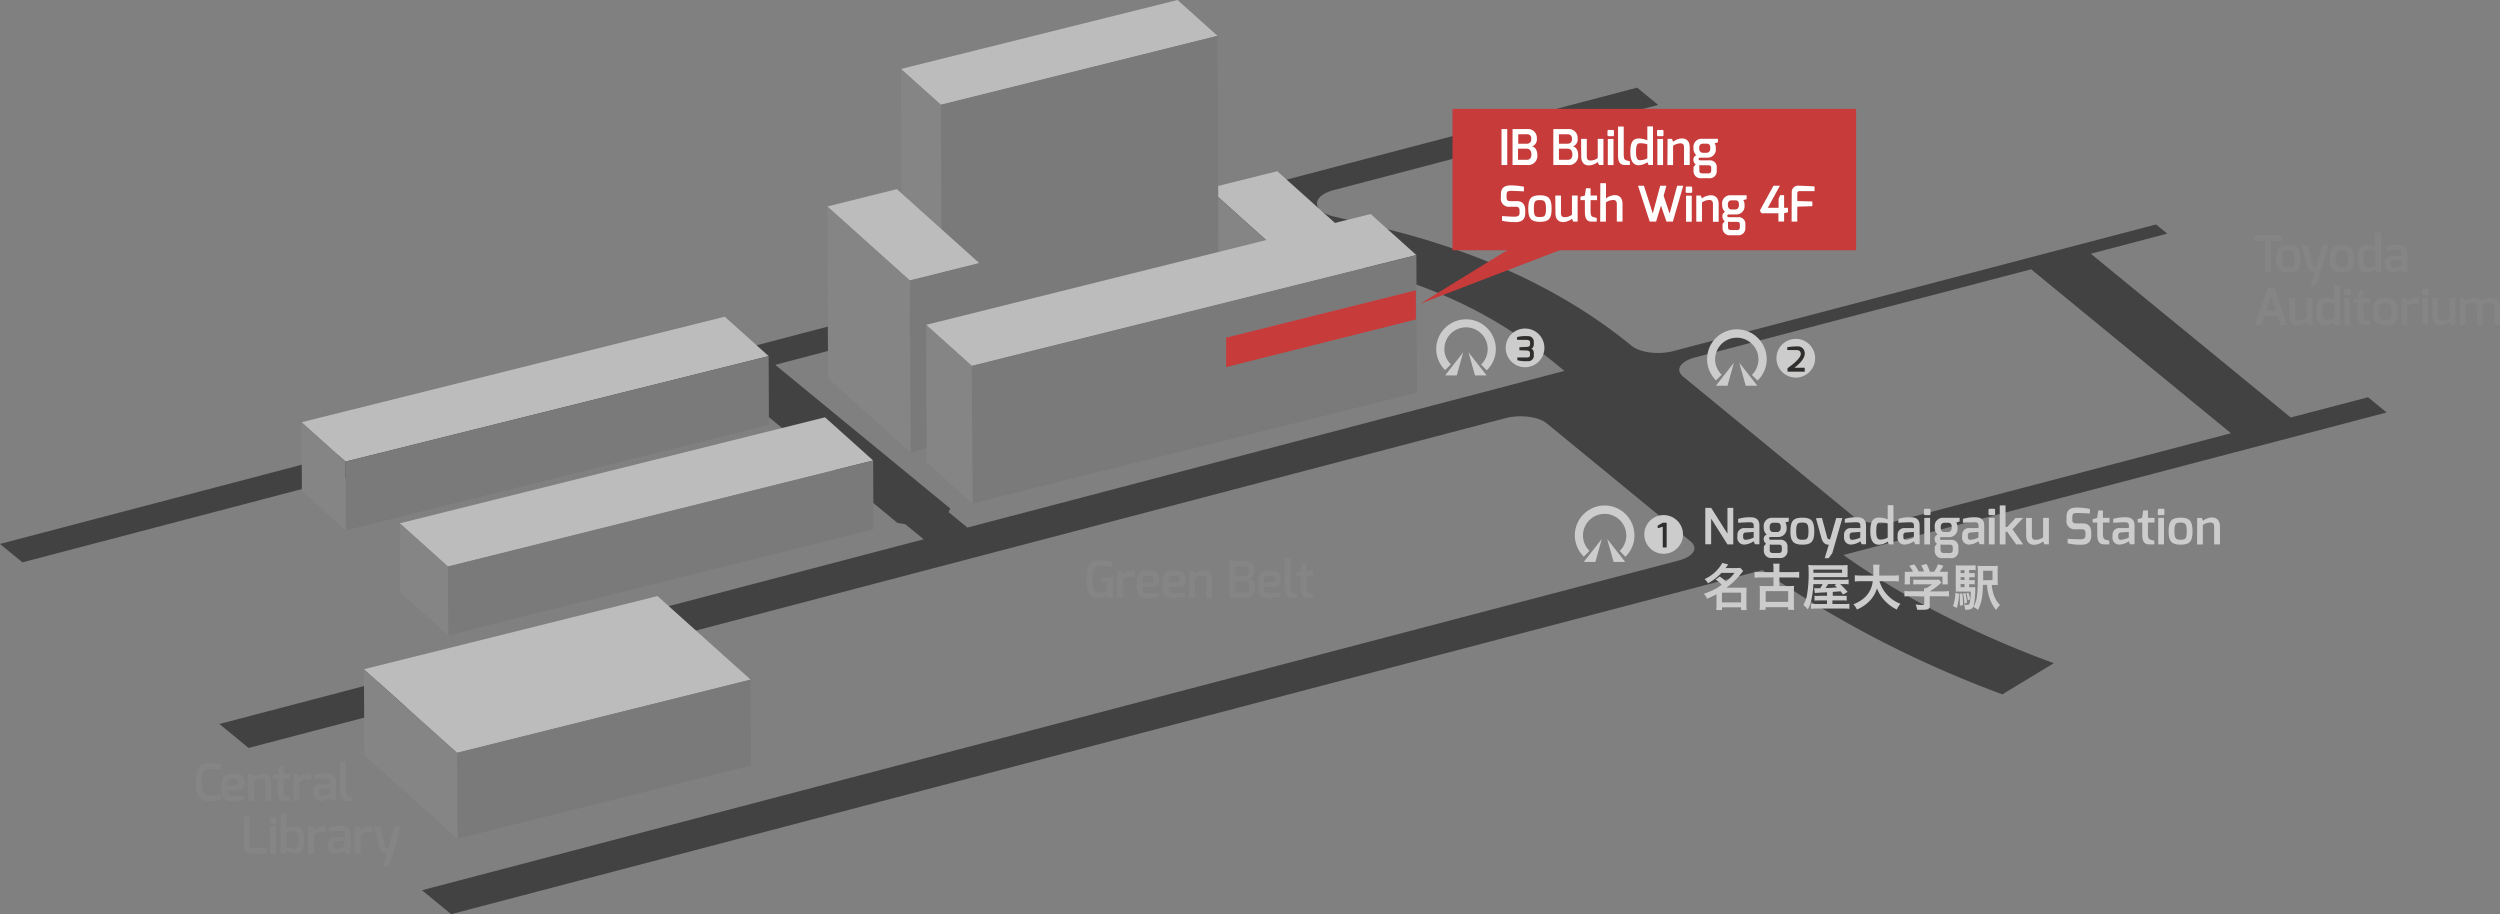 <svg xmlns="http://www.w3.org/2000/svg" xmlns:xlink="http://www.w3.org/1999/xlink" width="641.75" height="234.68" viewBox="0 0 641.75 234.68"><rect x="0" y="0" width="641.75" height="234.68" fill="#808080" stroke="none"/><defs><style>.a{fill:none;}.b{isolation:isolate;}.c{clip-path:url(#a);}.d{fill:#424242;}.e{fill:#bcbcbc;}.f{fill:#7a7a7a;}.g{fill:#858585;}.h{fill:#ccc;}.i{fill:#302e2d;}.j{fill:#c73b3b;}.k{fill:#fff;}</style><clipPath id="a" transform="translate(-12.82 -0.87)"><polygon class="a" points="173 271.95 0 129.98 495.38 0 668.38 141.97 173 271.95"/></clipPath></defs><title>Asset 1</title><g class="b"><g class="c"><path class="d" d="M499.19,134.73c-3.77,1-8.52.39-10.61-1.32l-43.7-35.87c-2.1-1.72-.74-3.91,3-4.9L534.22,70l51.29,42.08-86.32,22.65m-238,1.6-4.86-4,.42-.92L211.82,94.52l121.23-31.8,17.85,4c27.16,6.15,44.4,13.28,63.5,29.36l-153.19,40.2m53.18-88.84-10.32,8.95,3.4.7c5.36,1.11,5.62,4.58.44,5.94L12.82,140.5l5.76,4.73L198.21,98.1l45,37,2,.34,4.72,3.87L69.14,186.72l7.49,6.15,322.62-84.65c3.76-1,8.52-.4,10.61,1.32l36.94,30.31c2.08,1.71.72,3.91-3,4.89L121.14,229.39l7.49,6.15L465.2,147.23a279.87,279.87,0,0,0,61.62,31.88l13.21-8q-30.78-11.28-54-27.77l139.48-36.6-4.77-3.91-19.89,5.21L549.53,66l19.63-5.15-2.88-2.36L442.32,91c-3.79,1-8.53.38-10.64-1.34-17.45-14.35-39.78-24.53-64.61-30.4l-11.66-2.76c-6-1.4-6-5.31-.15-6.85L438.47,27.8l-5.4-4.43L329.4,50.57c-4.79-1-9.75-2-15-3.08" transform="translate(-12.82 -0.87)"/></g></g><g class="b"><polygon class="e" points="327.87 43.95 347.76 61.79 330.1 66.19 310.22 48.35 327.87 43.95"/><polygon class="f" points="347.76 61.79 347.86 83.85 330.2 88.25 330.1 66.19 347.76 61.79"/><polygon class="g" points="330.1 66.19 330.2 88.25 310.32 70.41 310.22 48.35 330.1 66.19"/></g><g class="b"><polygon class="e" points="302.28 0 312.53 9.2 241.51 26.9 231.26 17.71 302.28 0"/><polygon class="f" points="312.53 9.2 312.81 70.96 241.8 88.67 241.51 26.9 312.53 9.2"/><polygon class="g" points="241.51 26.9 241.8 88.67 231.55 79.47 231.26 17.71 241.51 26.9"/></g><g class="b"><polygon class="e" points="321.45 62.87 330.78 71.24 253.15 90.59 243.82 82.23 321.45 62.87"/><polygon class="f" points="330.78 71.24 330.86 88.89 253.23 108.24 253.15 90.59 330.78 71.24"/><polygon class="g" points="253.15 90.59 253.23 108.24 243.91 99.87 243.82 82.23 253.15 90.59"/></g><g class="b"><polygon class="e" points="186.04 81.3 197.31 91.41 88.68 118.49 77.41 108.39 186.04 81.3"/><polygon class="f" points="197.31 91.41 197.39 109.06 88.76 136.14 88.68 118.49 197.31 91.41"/><polygon class="g" points="88.68 118.49 88.76 136.14 77.49 126.03 77.41 108.39 88.68 118.49"/></g><g class="b"><polygon class="e" points="211.78 107.12 224.14 118.21 114.98 145.43 102.62 134.33 211.78 107.12"/><polygon class="f" points="224.14 118.21 224.22 135.86 115.06 163.07 114.98 145.43 224.14 118.21"/><polygon class="g" points="114.98 145.43 115.06 163.07 102.7 151.98 102.62 134.33 114.98 145.43"/></g><g class="b"><polygon class="e" points="230.22 48.55 251.39 67.55 233.53 72 212.36 53 230.22 48.55"/><polygon class="f" points="251.39 67.55 251.59 111.67 233.74 116.12 233.53 72 251.39 67.55"/><polygon class="g" points="233.53 72 233.74 116.12 212.57 97.12 212.36 53 233.53 72"/></g><g class="b"><polygon class="e" points="168.78 153.01 192.68 174.46 117.32 193.24 93.42 171.79 168.78 153.01"/><polygon class="f" points="192.68 174.46 192.78 196.51 117.43 215.3 117.32 193.24 192.68 174.46"/><polygon class="g" points="117.32 193.24 117.43 215.3 93.53 193.85 93.42 171.79 117.32 193.24"/></g><g class="b"><polygon class="e" points="351.84 54.94 363.58 65.48 249.46 93.93 237.72 83.39 351.84 54.94"/><polygon class="f" points="363.58 65.48 363.75 100.78 249.63 129.23 249.46 93.93 363.58 65.48"/><polygon class="g" points="249.46 93.93 249.63 129.23 237.88 118.69 237.72 83.39 249.46 93.93"/></g><path class="h" d="M383.8,95.87l1.46-1.48a5.48,5.48,0,0,1-1.67-3.94,5.56,5.56,0,1,1,9.43,4l1.45,1.48a7.53,7.53,0,0,0,2.33-5.44,7.65,7.65,0,0,0-15.3,0A7.54,7.54,0,0,0,383.8,95.87Z" transform="translate(-12.82 -0.87)"/><polygon class="h" points="375.6 90.45 370.97 96.36 373.95 96.36 375.6 90.45"/><polygon class="h" points="376.97 90.45 381.61 96.36 378.63 96.36 376.97 90.45"/><circle class="h" cx="391.48" cy="89.3" r="4.97"/><path class="i" d="M402.23,87.4a8.42,8.42,0,0,1,2.79-.24,1.42,1.42,0,0,1,1.53,1.49v.5c0,.64-.21,1.06-.62,1.21a1.28,1.28,0,0,1,.62,1.29v.41A1.39,1.39,0,0,1,405,93.58a8.37,8.37,0,0,1-2.68-.24v-.71h2.34c.54,0,.91-.06.91-.67V91.6c0-.59-.36-.73-.86-.75l-1.86-.07V90l1.86-.08c.6,0,.88-.23.88-.71v-.42c0-.52-.43-.67-.88-.67h-2.45Z" transform="translate(-12.82 -0.87)"/><path class="h" d="M419.38,143.75l1.47-1.48a5.47,5.47,0,0,1-1.68-3.93,5.56,5.56,0,0,1,11.12,0,5.47,5.47,0,0,1-1.69,3.95l1.45,1.49a7.51,7.51,0,0,0,2.33-5.44,7.65,7.65,0,1,0-13,5.41Z" transform="translate(-12.82 -0.87)"/><polygon class="h" points="411.18 138.34 406.56 144.25 409.54 144.25 411.18 138.34"/><polygon class="h" points="412.56 138.34 417.19 144.25 414.21 144.25 412.56 138.34"/><circle class="h" cx="427.06" cy="137.19" r="4.97"/><path class="i" d="M438.34,135.79l1.31-.73h1v6.34h-1v-5.31l-1.3.37Z" transform="translate(-12.82 -0.87)"/><path class="h" d="M453.3,98.53l1.47-1.48a5.45,5.45,0,0,1-1.68-3.94,5.56,5.56,0,1,1,9.43,4L464,98.55a7.5,7.5,0,0,0,2.33-5.44,7.65,7.65,0,1,0-13,5.42Z" transform="translate(-12.82 -0.87)"/><polygon class="h" points="445.1 93.11 440.47 99.02 443.45 99.02 445.1 93.11"/><polygon class="h" points="446.47 93.11 451.11 99.02 448.13 99.02 446.47 93.11"/><circle class="h" cx="460.98" cy="91.96" r="4.97"/><path class="i" d="M471.62,90a15.69,15.69,0,0,1,2.64-.21,1.74,1.74,0,0,1,1.83,1.9c0,1.53-2.06,3.14-2.65,3.58h2.65v1h-4.41v-.89c.86-.58,3.4-2.47,3.4-3.64,0-.59-.31-1-1.07-1h-2.39Z" transform="translate(-12.82 -0.87)"/><path class="g" d="M294.82,144.73a15.89,15.89,0,0,1,3.52.39v1.18c-.07,0-1.83-.19-3.25-.19s-1.84,1-1.84,3.45c0,2.63.36,3.41,1.81,3.42a4.41,4.41,0,0,0,1.95-.59v-2h-1.64v-1a6.87,6.87,0,0,1,2.26-.31c.27,0,.57,0,.88,0v5.25h-1.09l-.39-.64a3.41,3.41,0,0,1-2.2.7c-2.69.08-3.09-2.14-3.09-4.87S292.23,144.73,294.82,144.73Z" transform="translate(-12.82 -0.87)"/><path class="g" d="M299.64,147.44h1.23l.28.88a3.51,3.51,0,0,1,2.2-.95,2.68,2.68,0,0,1,.83.09v1.47a7.28,7.28,0,0,0-1-.06,2.73,2.73,0,0,0-2.06.77v4.71h-1.51Z" transform="translate(-12.82 -0.87)"/><path class="g" d="M307.61,147.39c1.88,0,2.82.2,2.82,2.49,0,1.15-.62,1.69-1.87,1.69h-2.45c0,1.37.41,1.57,1.4,1.57a16.65,16.65,0,0,0,2.79-.14v1.05a11.51,11.51,0,0,1-3.43.36c-1.75,0-2.27-.95-2.27-3.55C304.6,147.86,305.46,147.39,307.61,147.39Zm.65,3c.46,0,.67-.19.67-.56,0-1-.17-1.19-1.24-1.19s-1.58,0-1.58,1.75Z" transform="translate(-12.82 -0.87)"/><path class="g" d="M314.31,147.39c1.87,0,2.82.2,2.82,2.49,0,1.15-.62,1.69-1.87,1.69H312.8c0,1.37.42,1.57,1.4,1.57A16.77,16.77,0,0,0,317,153v1.05a11.51,11.51,0,0,1-3.43.36c-1.76,0-2.28-.95-2.28-3.55C311.29,147.86,312.15,147.39,314.31,147.39Zm.65,3c.45,0,.66-.19.66-.56,0-1-.17-1.19-1.23-1.19s-1.59,0-1.59,1.75Z" transform="translate(-12.82 -0.87)"/><path class="g" d="M318.1,147.44h1.17l.34.77a3.82,3.82,0,0,1,2.32-.88c1.53,0,2.09,1.09,2.09,2.34v4.68h-1.51v-4.7c0-.74-.38-1.05-.91-1.05a3.32,3.32,0,0,0-2,.65v5.1H318.1Z" transform="translate(-12.82 -0.87)"/><path class="g" d="M328.43,144.83h3.82a2.35,2.35,0,0,1,2.61,2.52,1.91,1.91,0,0,1-1.26,2.06A2,2,0,0,1,335,151.6c0,1.62-.7,2.75-2.71,2.75h-3.84Zm3.75,3.88a1.11,1.11,0,0,0,1.19-1.27,1.08,1.08,0,0,0-1.19-1.23h-2.25v2.5Zm.06,4.26c.57,0,1.23-.22,1.23-1.43,0-.79-.35-1.51-1.23-1.51h-2.31V153Z" transform="translate(-12.82 -0.87)"/><path class="g" d="M338.79,147.39c1.87,0,2.82.2,2.82,2.49,0,1.15-.63,1.69-1.87,1.69h-2.46c0,1.37.42,1.57,1.4,1.57a16.77,16.77,0,0,0,2.8-.14v1.05a11.54,11.54,0,0,1-3.43.36c-1.76,0-2.28-.95-2.28-3.55C335.77,147.86,336.63,147.39,338.79,147.39Zm.65,3c.45,0,.66-.19.66-.56,0-1-.17-1.19-1.23-1.19s-1.59,0-1.59,1.75Z" transform="translate(-12.82 -0.87)"/><path class="g" d="M342.58,144.17h1.51v7.54c0,1,.26,1.29.65,1.4,0,0,.89.28,1,.28v1h-1.38c-1.08,0-1.76-.63-1.76-2.46Z" transform="translate(-12.82 -0.87)"/><path class="g" d="M345.5,147.76l1.17-.33.28-1.92h1.22v1.92h1.72v1.24h-1.72v3c0,1.05.26,1.28.65,1.41,0,0,.89.28,1,.28v1h-1.43c-1,0-1.7-.64-1.7-2.47v-3.21H345.5Z" transform="translate(-12.82 -0.87)"/><path class="h" d="M450.57,131.24h1.51l4.18,6.63v-6.63h1.49v9.38h-1.49L452.07,134v6.58h-1.5Z" transform="translate(-12.82 -0.87)"/><path class="h" d="M458.82,138.24a1.7,1.7,0,0,1,1.89-1.81H463s0-.57,0-.59c0-.74-.36-.91-1-.91s-2.2.09-3,.14v-1a10.21,10.21,0,0,1,3.18-.42c1.32,0,2.28.53,2.28,2.11v4.82h-1.15l-.33-.77a4.45,4.45,0,0,1-2.35.85,1.74,1.74,0,0,1-1.85-1.77Zm2.17,1.2a6,6,0,0,0,2-.57v-1.46l-2.08.15a.66.66,0,0,0-.63.74v.45C460.31,139.33,460.62,139.44,461,139.44Z" transform="translate(-12.82 -0.87)"/><path class="h" d="M466.34,138.1a2.25,2.25,0,0,1-.76-1.89,2.11,2.11,0,0,1,2.31-2.42H472v.94l-.86.23a2.59,2.59,0,0,1,.3,1.38,2.13,2.13,0,0,1-2.24,2.37h-1.73c-.2,0-.52,0-.52.34s.24.37.52.37h2.32a1.73,1.73,0,0,1,1.88,1.92v.77a1.81,1.81,0,0,1-2.06,2h-1.92a1.86,1.86,0,0,1-2.09-2v-1l.56-.69a1.41,1.41,0,0,1-.59-1.22A1.1,1.1,0,0,1,466.34,138.1Zm1.69-.66h.91c.81,0,1-.61,1-1.23,0-.78-.25-1.15-1-1.15h-.85c-.85,0-1,.58-1,1.15S467.26,137.44,468,137.44Zm0,5.39h1.37c.68,0,.81-.36.81-.84v-.58c0-.47-.14-.72-.75-.72h-1.8a2.28,2.28,0,0,1-.55-.07V142C467.07,142.74,467.53,142.83,468,142.83Z" transform="translate(-12.82 -0.87)"/><path class="h" d="M475.49,133.75c2.32,0,3.06.86,3.06,3.57,0,2.52-.72,3.37-3.06,3.37s-3.08-.94-3.08-3.37C472.41,134.54,473.21,133.75,475.49,133.75Zm0,5.67c1.14,0,1.57-.14,1.57-2.1s-.35-2.31-1.57-2.31-1.59.2-1.59,2.31C473.9,139.27,474.4,139.42,475.49,139.42Z" transform="translate(-12.82 -0.87)"/><path class="h" d="M480.51,133.82l1.35,5a.63.63,0,0,0,.74.5l1.58-5.46h1.57l-2.58,9-.95,1.3h-1l1.05-3.46c-.7,0-1.48-.3-1.86-1.61l-1.44-5.19Z" transform="translate(-12.82 -0.87)"/><path class="h" d="M486.18,138.24a1.69,1.69,0,0,1,1.88-1.81h2.31s0-.57,0-.59c0-.74-.36-.91-1-.91s-2.21.09-3,.14v-1a10.15,10.15,0,0,1,3.17-.42c1.32,0,2.29.53,2.29,2.11v4.82H490.7l-.33-.77a4.41,4.41,0,0,1-2.35.85,1.74,1.74,0,0,1-1.84-1.77Zm2.16,1.2a6,6,0,0,0,2-.57v-1.46l-2.08.15a.66.66,0,0,0-.63.74v.45C487.66,139.33,488,139.44,488.34,139.44Z" transform="translate(-12.82 -0.87)"/><path class="h" d="M495.16,133.72a6.2,6.2,0,0,1,2.23.47v-3.63h1.48v10.06h-1.18l-.3-.71a4.35,4.35,0,0,1-2.23.79c-1.74,0-2.23-1.52-2.23-3.45S493.27,133.72,495.16,133.72Zm.3,5.66a3.94,3.94,0,0,0,1.93-.49v-3.65a5.93,5.93,0,0,0-1.93-.28c-.66,0-1,.38-1,2.25C494.42,138.78,494.79,139.38,495.46,139.38Z" transform="translate(-12.82 -0.87)"/><path class="h" d="M499.94,138.24a1.7,1.7,0,0,1,1.89-1.81h2.3a5.8,5.8,0,0,0,0-.59c0-.74-.35-.91-1-.91s-2.2.09-3,.14v-1a10.21,10.21,0,0,1,3.18-.42c1.32,0,2.28.53,2.28,2.11v4.82h-1.15l-.34-.77a4.37,4.37,0,0,1-2.34.85,1.74,1.74,0,0,1-1.85-1.77Zm2.17,1.2a5.87,5.87,0,0,0,2-.57v-1.46l-2.07.15a.66.66,0,0,0-.63.74v.45C501.43,139.33,501.74,139.44,502.11,139.44Z" transform="translate(-12.82 -0.87)"/><path class="h" d="M506.7,131.81c0-.21.1-.34.31-.34h1.09a.3.3,0,0,1,.29.34v1a.27.27,0,0,1-.29.29H507a.28.28,0,0,1-.31-.29Zm.09,2h1.48v6.8h-1.48Z" transform="translate(-12.82 -0.87)"/><path class="h" d="M510.22,138.1a2.28,2.28,0,0,1-.75-1.89,2.11,2.11,0,0,1,2.3-2.42h4.09v.94L515,135a2.47,2.47,0,0,1,.31,1.38,2.13,2.13,0,0,1-2.24,2.37h-1.73c-.21,0-.53,0-.53.34s.25.37.53.37h2.32a1.73,1.73,0,0,1,1.88,1.92v.77a1.81,1.81,0,0,1-2.06,2h-1.92a1.86,1.86,0,0,1-2.09-2v-1l.56-.69a1.41,1.41,0,0,1-.59-1.22A1.1,1.1,0,0,1,510.22,138.1Zm1.7-.66h.91c.8,0,1-.61,1-1.23,0-.78-.24-1.15-1-1.15H512c-.84,0-1,.58-1,1.15S511.15,137.44,511.92,137.44Zm0,5.39h1.37c.68,0,.81-.36.81-.84v-.58c0-.47-.15-.72-.75-.72H511.5a2.38,2.38,0,0,1-.55-.07V142C511,142.74,511.42,142.83,511.88,142.83Z" transform="translate(-12.82 -0.87)"/><path class="h" d="M516.52,138.24a1.69,1.69,0,0,1,1.88-1.81h2.31s0-.57,0-.59c0-.74-.36-.91-1-.91s-2.21.09-3,.14v-1a10.21,10.21,0,0,1,3.18-.42c1.32,0,2.28.53,2.28,2.11v4.82H521l-.33-.77a4.41,4.41,0,0,1-2.35.85,1.74,1.74,0,0,1-1.84-1.77Zm2.16,1.2a6,6,0,0,0,2-.57v-1.46l-2.08.15a.66.66,0,0,0-.63.74v.45C518,139.33,518.31,139.44,518.68,139.44Z" transform="translate(-12.82 -0.87)"/><path class="h" d="M523.27,131.81c0-.21.1-.34.31-.34h1.09a.3.3,0,0,1,.29.34v1a.26.26,0,0,1-.29.29h-1.09a.28.28,0,0,1-.31-.29Zm.09,2h1.49v6.8h-1.49Z" transform="translate(-12.82 -0.87)"/><path class="h" d="M526.16,130.6h1.48v5.55h.42l2.18-2.33h1.93l-2.73,2.93,2.73,3.87h-1.79l-2.32-3.25h-.42v3.25h-1.48Z" transform="translate(-12.82 -0.87)"/><path class="h" d="M532.91,133.82h1.49v4.62c0,.75.38,1,.89,1a3.18,3.18,0,0,0,2-.64v-5h1.48v6.8h-1.15l-.33-.74a4.07,4.07,0,0,1-2.29.86c-1.5,0-2.06-1.08-2.06-2.32Z" transform="translate(-12.82 -0.87)"/><path class="h" d="M543.29,133.54c0-1.86,1.1-2.36,2.54-2.38a17.88,17.88,0,0,1,3.47.35v1.18c-.82-.06-2.85-.13-3.15-.13-.83,0-1.37,0-1.37,1.07v.6c0,.89.38,1,1.11,1h1.62c1.78,0,2.14,1.35,2.14,2.39v.71c0,2-1.33,2.38-2.6,2.38a15.25,15.25,0,0,1-3.46-.36v-1.18c.51.05,2,.14,3.24.14.53,0,1.33-.06,1.33-.94v-.64c0-.6-.19-1-.92-1h-1.58a2.09,2.09,0,0,1-2.37-2.38Z" transform="translate(-12.82 -0.87)"/><path class="h" d="M550,134.13l1.16-.32.28-1.9h1.2v1.9h1.69V135h-1.69v3c0,1,.26,1.27.64,1.4,0,0,.88.27,1,.27v.94h-1.42c-1,0-1.67-.62-1.67-2.43V135H550Z" transform="translate(-12.82 -0.87)"/><path class="h" d="M555.11,138.24a1.69,1.69,0,0,1,1.88-1.81h2.31s0-.57,0-.59c0-.74-.36-.91-1-.91s-2.2.09-3,.14v-1a10.21,10.21,0,0,1,3.18-.42c1.32,0,2.28.53,2.28,2.11v4.82h-1.16l-.33-.77a4.41,4.41,0,0,1-2.34.85,1.74,1.74,0,0,1-1.85-1.77Zm2.17,1.2a6,6,0,0,0,2-.57v-1.46l-2.07.15a.65.65,0,0,0-.63.74v.45C556.6,139.33,556.9,139.44,557.28,139.44Z" transform="translate(-12.82 -0.87)"/><path class="h" d="M561.54,134.13l1.16-.32.28-1.9h1.21v1.9h1.69V135h-1.69v3c0,1,.25,1.27.64,1.4,0,0,.87.27,1,.27v.94h-1.41c-1,0-1.68-.62-1.68-2.43V135h-1.16Z" transform="translate(-12.82 -0.87)"/><path class="h" d="M566.74,131.81c0-.21.1-.34.3-.34h1.09a.31.31,0,0,1,.3.34v1a.27.27,0,0,1-.3.29H567a.28.28,0,0,1-.3-.29Zm.09,2h1.48v6.8h-1.48Z" transform="translate(-12.82 -0.87)"/><path class="h" d="M572.58,133.75c2.32,0,3.06.86,3.06,3.57,0,2.52-.71,3.37-3.06,3.37s-3.08-.94-3.08-3.37C569.5,134.54,570.3,133.75,572.58,133.75Zm0,5.67c1.14,0,1.58-.14,1.58-2.1s-.36-2.31-1.58-2.31-1.59.2-1.59,2.31C571,139.27,571.49,139.42,572.58,139.42Z" transform="translate(-12.82 -0.87)"/><path class="h" d="M576.84,133.82H578l.33.75a3.81,3.81,0,0,1,2.28-.87c1.52,0,2.07,1.08,2.07,2.31v4.61h-1.49V136c0-.73-.37-1-.9-1a3.31,3.31,0,0,0-2,.64v5h-1.48Z" transform="translate(-12.82 -0.87)"/><path class="h" d="M454.29,148.87a11.09,11.09,0,0,1,1.6,1.28,12.82,12.82,0,0,0,2.19-2.22h-3.37a13.18,13.18,0,0,1-3.46,2.67,3.32,3.32,0,0,0-.87-1.08,9.78,9.78,0,0,0,4.55-4.14l1.51.37c-.33.49-.45.65-.67.94h2.63a7.24,7.24,0,0,0,1.13-.06l.76.8-.47.59a17.17,17.17,0,0,1-3.85,3.71h4.15a7.78,7.78,0,0,0,1.08,0,6.66,6.66,0,0,0-.07,1.18v3.29a8.73,8.73,0,0,0,.08,1.27h-1.46v-.69h-4.9v.69h-1.49a8.4,8.4,0,0,0,.08-1.27v-2.78a22.94,22.94,0,0,1-2.43,1.15,3.59,3.59,0,0,0-.82-1.28,18.65,18.65,0,0,0,3.07-1.31c.41-.23.83-.5,1.53-1a9.32,9.32,0,0,0-1.57-1.34Zm.55,6.64h4.92V153h-4.92Z" transform="translate(-12.82 -0.87)"/><path class="h" d="M468.07,146.73a6.09,6.09,0,0,0-.08-1.17h1.68a7.2,7.2,0,0,0-.08,1.17v1h3.55a13.36,13.36,0,0,0,1.53-.08v1.53a15,15,0,0,0-1.53-.08h-3.55v2.21h2.63a10.28,10.28,0,0,0,1.15-.05,8.08,8.08,0,0,0-.06,1.2v3.52a9,9,0,0,0,.08,1.43h-1.54v-.67h-5.8v.67h-1.56a11.31,11.31,0,0,0,.08-1.43v-3.52a8.15,8.15,0,0,0-.07-1.2,11.25,11.25,0,0,0,1.17.05h2.4v-2.21h-3.31a13.67,13.67,0,0,0-1.54.08v-1.53a13.41,13.41,0,0,0,1.54.08h3.31Zm-2,8.64h5.77v-2.76h-5.77Z" transform="translate(-12.82 -0.87)"/><path class="h" d="M481.83,152.91l-1,.05c-1.32.07-1.92.11-2.13.15l-.19-1.24.56,0h1a6.48,6.48,0,0,0,.62-1.06h-2.38a21.55,21.55,0,0,1-.44,3.65,8.65,8.65,0,0,1-1,2.86,5.7,5.7,0,0,0-1.14-1.16,7.17,7.17,0,0,0,.94-2.52,32.36,32.36,0,0,0,.42-6.29,11.37,11.37,0,0,0-.08-1.46,11.94,11.94,0,0,0,1.68.08h7a10.49,10.49,0,0,0,1.41-.07,8.45,8.45,0,0,0,0,1v1.2a6.28,6.28,0,0,0,0,.92c-.48,0-.83,0-1.37,0h-7.37l0,.68h7.52a9.85,9.85,0,0,0,1.48-.07v1.24a9.87,9.87,0,0,0-1.36-.06h-.83c.49.45,1.06,1,1.94,2l-1.17.67-.65-.82-2,.15v1h2.3a8.51,8.51,0,0,0,1.28,0v1.23a12.17,12.17,0,0,0-1.29-.05H483.2v.93H486a10.31,10.31,0,0,0,1.55-.06v1.3a10.28,10.28,0,0,0-1.7-.08h-6.54a11.19,11.19,0,0,0-1.61.08v-1.3a10.1,10.1,0,0,0,1.48.06h2.63V155h-1.89a12.2,12.2,0,0,0-1.32.05v-1.23a9.83,9.83,0,0,0,1.33,0h1.88Zm3.85-5v-.83h-7.36v.83Zm-3.6,2.9a11.76,11.76,0,0,1-.63,1c1,0,1.68-.05,1.95-.08l1-.06c-.23-.23-.35-.34-.68-.62l.59-.28Z" transform="translate(-12.82 -0.87)"/><path class="h" d="M495.29,150.07a8.86,8.86,0,0,0,5.38,5.8,5.36,5.36,0,0,0-.93,1.47,10.46,10.46,0,0,1-3.17-2.34,9.6,9.6,0,0,1-1.93-3.11,7.85,7.85,0,0,1-2.09,3.44,9.46,9.46,0,0,1-3.07,2,4.74,4.74,0,0,0-.89-1.34,9.92,9.92,0,0,0,2.07-1.09,6.54,6.54,0,0,0,2.89-4.84h-3a10.23,10.23,0,0,0-1.6.09v-1.62a10.7,10.7,0,0,0,1.62.09h3.14c0-.65,0-.85,0-1.52a7.51,7.51,0,0,0-.09-1.28h1.7a8.56,8.56,0,0,0-.09,1.5c0,.53,0,.82,0,1.3h3.4a11.11,11.11,0,0,0,1.61-.09v1.62a12,12,0,0,0-1.6-.09Z" transform="translate(-12.82 -0.87)"/><path class="h" d="M503.25,153.91a12.79,12.79,0,0,0-1.56.07v-1.42a11.46,11.46,0,0,0,1.55.09h3.48v-.09c0-.26,0-.49,0-.7h.55a7.3,7.3,0,0,0,1.51-1h-3.53a12.32,12.32,0,0,0-1.28.05v-1.28a9.78,9.78,0,0,0,1.3.06h4.24a5.6,5.6,0,0,0,1-.05l.71.78-.46.39a18.5,18.5,0,0,1-2.57,1.87h3.35a11.22,11.22,0,0,0,1.58-.09V154a13.34,13.34,0,0,0-1.59-.07h-3.34v2.24a1.24,1.24,0,0,1-.16.81c-.22.32-.66.42-1.81.42-.17,0-.59,0-1.26,0a4.76,4.76,0,0,0-.42-1.36,11.7,11.7,0,0,0,1.59.13c.56,0,.65,0,.65-.3v-1.89Zm.65-6.34a7,7,0,0,0-1-1.44l1.3-.39a9.19,9.19,0,0,1,1.16,1.83h1.36A7.46,7.46,0,0,0,506,146l1.33-.37a9.63,9.63,0,0,1,.89,2h1.09a8.73,8.73,0,0,0,1-1.92l1.38.39a11.61,11.61,0,0,1-1,1.53h.58a15.27,15.27,0,0,0,1.58,0,7.64,7.64,0,0,0-.06,1.07v1.19a7.25,7.25,0,0,0,.07,1h-1.4v-2h-8.36v2h-1.39a5.72,5.72,0,0,0,.06-1v-1.18a8.35,8.35,0,0,0,0-1.07,12.61,12.61,0,0,0,1.51,0Z" transform="translate(-12.82 -0.87)"/><path class="h" d="M515.71,153.25a14.94,14.94,0,0,1-.56,3.67l-1-.46a10.66,10.66,0,0,0,.61-3.39Zm2.58-1.64h.52a7.2,7.2,0,0,0,1.07-.05,2.28,2.28,0,0,0,0,.49,27,27,0,0,1-.29,3.69c-.15.82-.33,1.19-.7,1.41a2.36,2.36,0,0,1-1.32.22h-.34v-.16a2.61,2.61,0,0,0-.25-1.15,5.11,5.11,0,0,0,.82.08c.43,0,.54-.09.64-.5a11.11,11.11,0,0,0,.26-2.91H516c-.49,0-.81,0-1.14,0a9.91,9.91,0,0,0,0-1.26v-3.95a15.33,15.33,0,0,0,0-1.55,10.4,10.4,0,0,0,1.43.06h2.27a11.36,11.36,0,0,0,1.4-.06v1.28a6.93,6.93,0,0,0-1.08-.06h-.57V148h.42a7.64,7.64,0,0,0,1-.05v1.12a8.5,8.5,0,0,0-1,0h-.42v.72h.42a6.12,6.12,0,0,0,1-.05v1.14a6.69,6.69,0,0,0-1-.05h-.42Zm-1.75,1.55a18.31,18.31,0,0,1,.19,3.08l-.82.11c0-.52,0-.74,0-1.19,0-.84,0-1.13-.06-1.89Zm.57-5.93h-1V148h1Zm0,1.79h-1v.72h1Zm-1,1.76v.83h1v-.83Zm1.23,2.32a13.05,13.05,0,0,1,.41,2.5l-.7.23a12,12,0,0,0-.31-2.58Zm.77-.1a7.36,7.36,0,0,1,.45,1.7l-.6.27a9.18,9.18,0,0,0-.37-1.81Zm6-2a9.6,9.6,0,0,0,.73,3.1,5.85,5.85,0,0,0,1.41,2.1,3.59,3.59,0,0,0-1,1.27,9.19,9.19,0,0,1-1.64-2.87,12,12,0,0,1-.71-3.6h-1.07a22,22,0,0,1-.28,3.55,9.68,9.68,0,0,1-1,2.91,3.71,3.71,0,0,0-1.18-.79c1-1.57,1.16-3.2,1.16-8.77a15.75,15.75,0,0,0-.06-1.8,10.35,10.35,0,0,0,1.46.07h2.35a9.33,9.33,0,0,0,1.39-.07,10.43,10.43,0,0,0-.05,1.39v2.15a12.37,12.37,0,0,0,.05,1.4,10.56,10.56,0,0,0-1.13,0Zm.19-1.22v-2.4H521.9V149c0,.27,0,.44,0,.48v.34Z" transform="translate(-12.82 -0.87)"/><path class="g" d="M66.31,196.82a13.86,13.86,0,0,1,3.26.39v1.18s-1.74-.15-3-.15c-1.44,0-2,.47-2,3.44,0,2.14.39,3.42,2,3.42,1.37,0,3-.1,3-.1v1.18a13.16,13.16,0,0,1-3.26.34c-2.41,0-3.21-1.92-3.21-4.86S63.72,196.82,66.31,196.82Z" transform="translate(-12.82 -0.87)"/><path class="g" d="M72.73,199.49c1.87,0,2.82.19,2.82,2.48,0,1.16-.62,1.69-1.87,1.69H71.22c0,1.38.42,1.57,1.41,1.57a15.66,15.66,0,0,0,2.79-.14v1a11.51,11.51,0,0,1-3.43.37c-1.76,0-2.28-.95-2.28-3.55C69.71,200,70.57,199.49,72.73,199.49Zm.65,3c.45,0,.66-.2.66-.56,0-1.06-.17-1.2-1.23-1.2s-1.59,0-1.59,1.76Z" transform="translate(-12.82 -0.87)"/><path class="g" d="M76.53,199.54H77.7l.33.77a3.77,3.77,0,0,1,2.32-.89c1.53,0,2.09,1.09,2.09,2.34v4.68H80.93v-4.69c0-.74-.37-1.05-.91-1.05a3.34,3.34,0,0,0-2,.65v5.09h-1.5Z" transform="translate(-12.82 -0.87)"/><path class="g" d="M82.93,199.85l1.17-.32.29-1.93h1.22v1.93h1.72v1.23H85.61v3c0,1.05.26,1.29.65,1.42,0,0,.89.27,1,.27v1H85.81c-1,0-1.71-.63-1.71-2.47v-3.21H82.93Z" transform="translate(-12.82 -0.87)"/><path class="g" d="M88.19,199.54h1.22l.28.87a3.54,3.54,0,0,1,2.2-.95,3,3,0,0,1,.83.09V201a7.52,7.52,0,0,0-1-.05,2.69,2.69,0,0,0-2.06.77v4.7h-1.5Z" transform="translate(-12.82 -0.87)"/><path class="g" d="M93.29,204a1.72,1.72,0,0,1,1.92-1.83h2.34s0-.58,0-.6c0-.75-.37-.92-1-.92s-2.24.09-3,.14v-1a10.12,10.12,0,0,1,3.22-.43c1.34,0,2.31.53,2.31,2.14v4.89H97.88l-.33-.78a4.53,4.53,0,0,1-2.38.86,1.77,1.77,0,0,1-1.88-1.79Zm2.2,1.23a6,6,0,0,0,2.06-.59v-1.48l-2.11.15a.67.67,0,0,0-.64.76v.45C94.8,205.13,95.12,205.25,95.49,205.25Z" transform="translate(-12.82 -0.87)"/><path class="g" d="M100.13,196.26h1.51v7.54c0,1.06.26,1.29.65,1.41,0,0,.89.27,1,.27v1h-1.38c-1.08,0-1.76-.62-1.76-2.46Z" transform="translate(-12.82 -0.87)"/><path class="g" d="M75.43,210.45h1.51v7.42c0,.69.43.68.81.68h3.52V220H77.33c-1,0-1.9-.31-1.9-1.76Z" transform="translate(-12.82 -0.87)"/><path class="g" d="M82.06,211a.3.3,0,0,1,.32-.34h1.1a.31.31,0,0,1,.3.34v1a.28.28,0,0,1-.3.3h-1.1a.29.29,0,0,1-.32-.3Zm.09,2h1.51V220H82.15Z" transform="translate(-12.82 -0.87)"/><path class="g" d="M84.86,209.76h1.49v3.68a6.47,6.47,0,0,1,2.27-.48c1.92,0,2.26,1.57,2.26,3.59s-.5,3.49-2.26,3.49a4.3,4.3,0,0,1-2.25-.8l-.32.72H84.86Zm3.46,8.94c.67,0,1.05-.61,1.05-2.19,0-1.9-.39-2.29-1.05-2.29a5.93,5.93,0,0,0-1.95.28v3.71A4,4,0,0,0,88.32,218.7Z" transform="translate(-12.82 -0.87)"/><path class="g" d="M91.94,213.06h1.23l.28.87a3.57,3.57,0,0,1,2.2-1,3,3,0,0,1,.83.09v1.47c-.17,0-.6,0-1,0a2.69,2.69,0,0,0-2.06.77V220H91.94Z" transform="translate(-12.82 -0.87)"/><path class="g" d="M97.05,217.55A1.72,1.72,0,0,1,99,215.71s2.34,0,2.34,0,0-.58,0-.6c0-.75-.36-.92-1-.92s-2.24.09-3.06.15v-1a10.19,10.19,0,0,1,3.23-.43c1.34,0,2.31.53,2.31,2.15V220h-1.17l-.34-.78a4.37,4.37,0,0,1-2.38.86,1.76,1.76,0,0,1-1.87-1.79Zm2.2,1.22a5.89,5.89,0,0,0,2-.59V216.7l-2.1.16a.66.66,0,0,0-.64.75v.46C98.56,218.65,98.87,218.77,99.25,218.77Z" transform="translate(-12.82 -0.87)"/><path class="g" d="M103.89,213.06h1.22l.29.87a3.54,3.54,0,0,1,2.2-1,3,3,0,0,1,.83.09v1.47c-.17,0-.6,0-1,0a2.67,2.67,0,0,0-2,.77V220h-1.51Z" transform="translate(-12.82 -0.87)"/><path class="g" d="M110.39,213.06l1.37,5a.63.63,0,0,0,.75.51l1.6-5.54h1.6l-2.63,9.09-1,1.32h-1l1.07-3.51c-.72,0-1.51-.31-1.89-1.63l-1.47-5.27Z" transform="translate(-12.82 -0.87)"/><path class="g" d="M591.61,61.25h6.87v1.42h-2.71v8.1h-1.51v-8.1h-2.65Z" transform="translate(-12.82 -0.87)"/><path class="g" d="M600.24,63.8c2.35,0,3.11.87,3.11,3.62,0,2.56-.73,3.42-3.11,3.42s-3.12-1-3.12-3.42C597.12,64.6,597.92,63.8,600.24,63.8Zm0,5.75c1.16,0,1.6-.15,1.6-2.13,0-2.14-.37-2.34-1.6-2.34s-1.61.2-1.61,2.34C598.63,69.39,599.13,69.55,600.24,69.55Z" transform="translate(-12.82 -0.87)"/><path class="g" d="M605.2,63.87l1.37,5a.63.63,0,0,0,.75.5l1.6-5.53h1.6L607.89,73l-1,1.33h-1L607,70.77c-.72,0-1.51-.31-1.89-1.64l-1.47-5.26Z" transform="translate(-12.82 -0.87)"/><path class="g" d="M614,63.8c2.36,0,3.11.87,3.11,3.62,0,2.56-.73,3.42-3.11,3.42s-3.12-1-3.12-3.42C610.92,64.6,611.73,63.8,614,63.8Zm0,5.75c1.16,0,1.6-.15,1.6-2.13,0-2.14-.36-2.34-1.6-2.34s-1.61.2-1.61,2.34C612.43,69.39,612.94,69.55,614,69.55Z" transform="translate(-12.82 -0.87)"/><path class="g" d="M620.25,63.76a6.42,6.42,0,0,1,2.26.48V60.56H624V70.77h-1.19l-.3-.73a4.44,4.44,0,0,1-2.26.81c-1.77,0-2.27-1.55-2.27-3.5S618.32,63.76,620.25,63.76Zm.29,5.75a4.11,4.11,0,0,0,2-.49V65.31a5.86,5.86,0,0,0-2-.29c-.66,0-1,.39-1,2.29C619.49,68.9,619.87,69.51,620.54,69.51Z" transform="translate(-12.82 -0.87)"/><path class="g" d="M625,68.35a1.72,1.72,0,0,1,1.92-1.83s2.34,0,2.34,0,0-.59,0-.6c0-.75-.37-.92-1-.92s-2.24.09-3,.14v-1a9.85,9.85,0,0,1,3.22-.43c1.34,0,2.31.53,2.31,2.14v4.89h-1.17l-.33-.78a4.53,4.53,0,0,1-2.38.86,1.77,1.77,0,0,1-1.88-1.8Zm2.2,1.22a6.05,6.05,0,0,0,2.06-.58V67.51l-2.11.15a.67.67,0,0,0-.64.76v.45C626.47,69.46,626.78,69.57,627.16,69.57Z" transform="translate(-12.82 -0.87)"/><path class="g" d="M595,74.78h1.66l3.19,9.51h-1.65l-.73-2.3h-3.37l-.74,2.3h-1.68ZM597,80.61l-1.25-3.78-1.3,3.78Z" transform="translate(-12.82 -0.87)"/><path class="g" d="M600.45,77.39H602v4.69c0,.76.39,1,.91,1a3.23,3.23,0,0,0,2-.65V77.39h1.51v6.9h-1.17l-.34-.75a4.12,4.12,0,0,1-2.31.87c-1.52,0-2.09-1.09-2.09-2.35Z" transform="translate(-12.82 -0.87)"/><path class="g" d="M609.69,77.29a6.21,6.21,0,0,1,2.26.48V74.09h1.5v10.2h-1.2l-.3-.73a4.32,4.32,0,0,1-2.26.81c-1.77,0-2.26-1.55-2.26-3.5S607.77,77.29,609.69,77.29ZM610,83a4.07,4.07,0,0,0,2-.49V78.83a5.81,5.81,0,0,0-2-.28c-.67,0-1,.39-1,2.28C608.94,82.42,609.31,83,610,83Z" transform="translate(-12.82 -0.87)"/><path class="g" d="M614.51,75.35a.3.3,0,0,1,.31-.34h1.11a.31.31,0,0,1,.3.34v1a.28.28,0,0,1-.3.3h-1.11a.29.29,0,0,1-.31-.3Zm.09,2h1.51v6.9H614.6Z" transform="translate(-12.82 -0.87)"/><path class="g" d="M616.86,77.7l1.17-.32.29-1.93h1.22v1.93h1.72v1.23h-1.72v3c0,1,.26,1.29.65,1.42,0,0,.89.27,1,.27v1h-1.43c-1,0-1.71-.63-1.71-2.47V78.61h-1.17Z" transform="translate(-12.82 -0.87)"/><path class="g" d="M625.12,77.32c2.35,0,3.11.87,3.11,3.62,0,2.56-.73,3.42-3.11,3.42s-3.12-1-3.12-3.42C622,78.12,622.81,77.32,625.12,77.32Zm0,5.75c1.16,0,1.6-.14,1.6-2.13s-.37-2.34-1.6-2.34-1.61.21-1.61,2.34C623.51,82.91,624,83.07,625.12,83.07Z" transform="translate(-12.82 -0.87)"/><path class="g" d="M629.31,77.39h1.22l.28.87a3.57,3.57,0,0,1,2.2-1,3,3,0,0,1,.83.09v1.47c-.17,0-.6-.05-1-.05a2.69,2.69,0,0,0-2.06.77v4.7h-1.5Z" transform="translate(-12.82 -0.87)"/><path class="g" d="M634.52,75.35c0-.21.1-.34.31-.34h1.11a.3.3,0,0,1,.29.34v1a.27.27,0,0,1-.29.3h-1.11a.29.29,0,0,1-.31-.3Zm.09,2h1.51v6.9h-1.51Z" transform="translate(-12.82 -0.87)"/><path class="g" d="M637.2,77.39h1.5v4.69c0,.76.39,1,.91,1a3.23,3.23,0,0,0,2-.65V77.39h1.51v6.9h-1.17l-.34-.75a4.12,4.12,0,0,1-2.31.87c-1.52,0-2.09-1.09-2.09-2.35Z" transform="translate(-12.82 -0.87)"/><path class="g" d="M644.29,77.39h1.17l.34.78a3.59,3.59,0,0,1,2.26-.87,1.94,1.94,0,0,1,1.84.93,4.14,4.14,0,0,1,2.58-.93c1.41,0,2.1,1,2.1,2.35v4.64h-1.51V79.64c0-.69-.38-1.07-.91-1.07a3.05,3.05,0,0,0-2,.61v5.11h-1.51V79.64c0-.69-.38-1.07-.92-1.07a3.12,3.12,0,0,0-1.93.65v5.07h-1.51Z" transform="translate(-12.82 -0.87)"/><polygon class="j" points="363.45 74.52 314.75 86.67 314.75 94.23 363.47 82 363.45 74.52"/><rect class="j" x="372.85" y="27.95" width="103.62" height="36.29"/><path class="k" d="M398.26,34h1.47v9.23h-1.47Z" transform="translate(-12.82 -0.87)"/><path class="k" d="M401.09,34h3.7a2.28,2.28,0,0,1,2.54,2.44,1.86,1.86,0,0,1-1.23,2c.68.13,1.34.85,1.34,2.13a2.34,2.34,0,0,1-2.62,2.66h-3.73Zm3.64,3.76a1.07,1.07,0,0,0,1.15-1.23,1,1,0,0,0-1.15-1.19h-2.18v2.42Zm0,4.13c.55,0,1.2-.21,1.2-1.39,0-.77-.34-1.46-1.2-1.46h-2.23v2.85Z" transform="translate(-12.82 -0.87)"/><path class="k" d="M411.56,34h3.71a2.28,2.28,0,0,1,2.53,2.44,1.85,1.85,0,0,1-1.22,2c.68.13,1.34.85,1.34,2.13a2.34,2.34,0,0,1-2.62,2.66h-3.74Zm3.65,3.76c.74,0,1.14-.43,1.14-1.23,0-1-.61-1.19-1.14-1.19H413v2.42Zm.05,4.13c.55,0,1.19-.21,1.19-1.39,0-.77-.34-1.46-1.19-1.46H413v2.85Z" transform="translate(-12.82 -0.87)"/><path class="k" d="M418.69,36.52h1.46v4.55c0,.73.38,1,.88,1a3.12,3.12,0,0,0,1.93-.63V36.52h1.46v6.7h-1.13l-.33-.74a3.91,3.91,0,0,1-2.24.85c-1.48,0-2-1.06-2-2.28Z" transform="translate(-12.82 -0.87)"/><path class="k" d="M425.46,34.54a.28.28,0,0,1,.3-.32h1.07a.29.29,0,0,1,.29.32v1a.26.26,0,0,1-.29.29h-1.07a.28.28,0,0,1-.3-.29Zm.09,2H427v6.7h-1.46Z" transform="translate(-12.82 -0.87)"/><path class="k" d="M428.17,33.35h1.46v7.31c0,1,.25,1.24.63,1.36,0,0,.86.26.95.26v.94h-1.34c-1.05,0-1.7-.61-1.7-2.39Z" transform="translate(-12.82 -0.87)"/><path class="k" d="M433.5,36.42a6.22,6.22,0,0,1,2.19.47V33.32h1.45v9.9H436l-.29-.71a4.26,4.26,0,0,1-2.19.78c-1.71,0-2.19-1.5-2.19-3.39S431.63,36.42,433.5,36.42Zm.29,5.57a3.85,3.85,0,0,0,1.9-.48V37.92a5.7,5.7,0,0,0-1.9-.28c-.64,0-1,.38-1,2.22C432.77,41.4,433.13,42,433.79,42Z" transform="translate(-12.82 -0.87)"/><path class="k" d="M438.18,34.54a.28.28,0,0,1,.3-.32h1.07a.29.29,0,0,1,.29.32v1a.26.26,0,0,1-.29.29h-1.07a.28.28,0,0,1-.3-.29Zm.09,2h1.46v6.7h-1.46Z" transform="translate(-12.82 -0.87)"/><path class="k" d="M440.89,36.52H442l.33.75a3.66,3.66,0,0,1,2.24-.86c1.49,0,2,1.06,2,2.27v4.54h-1.46V38.67c0-.72-.36-1-.88-1a3.25,3.25,0,0,0-1.93.63v4.95h-1.46Z" transform="translate(-12.82 -0.87)"/><path class="k" d="M448.29,40.73a2.19,2.19,0,0,1-.74-1.85,2.07,2.07,0,0,1,2.26-2.38h4v.92l-.84.22a2.48,2.48,0,0,1,.3,1.37,2.09,2.09,0,0,1-2.2,2.33h-1.7c-.21,0-.52,0-.52.33s.24.36.52.36h2.28a1.71,1.71,0,0,1,1.85,1.89v.76a1.79,1.79,0,0,1-2,1.94H449.6a1.83,1.83,0,0,1-2.05-1.94v-.94l.55-.68a1.38,1.38,0,0,1-.58-1.19A1.1,1.1,0,0,1,448.29,40.73Zm1.66-.64h.9c.79,0,1-.61,1-1.21,0-.77-.24-1.13-1-1.13H450c-.83,0-1,.56-1,1.13S449.2,40.09,450,40.09Zm0,5.29h1.34c.67,0,.8-.35.8-.82V44c0-.45-.14-.7-.73-.7h-1.78a2.59,2.59,0,0,1-.54-.06v1.32C449,45.3,449.46,45.38,449.92,45.38Z" transform="translate(-12.82 -0.87)"/><path class="k" d="M398.1,50.79c0-1.83,1.08-2.32,2.5-2.33a18.19,18.19,0,0,1,3.41.34V50c-.81-.06-2.81-.13-3.1-.13-.82,0-1.35,0-1.35,1.05v.59c0,.88.38,1,1.1,1h1.59c1.75,0,2.1,1.32,2.1,2.35v.7c0,2-1.31,2.33-2.56,2.33a15.46,15.46,0,0,1-3.4-.35V56.35c.5,0,2,.14,3.19.14.52,0,1.31-.06,1.31-.92v-.63c0-.59-.19-1-.91-1h-1.55a2.06,2.06,0,0,1-2.33-2.34Z" transform="translate(-12.82 -0.87)"/><path class="k" d="M408.12,51c2.28,0,3,.84,3,3.5,0,2.48-.7,3.32-3,3.32s-3-.93-3-3.32C405.1,51.78,405.88,51,408.12,51Zm0,5.57c1.12,0,1.55-.14,1.55-2.07s-.35-2.27-1.55-2.27-1.56.2-1.56,2.27S407.05,56.58,408.12,56.58Z" transform="translate(-12.82 -0.87)"/><path class="k" d="M412.07,51.07h1.46v4.55c0,.73.38,1,.88,1a3.12,3.12,0,0,0,1.93-.63V51.07h1.46v6.69h-1.13l-.33-.73a4,4,0,0,1-2.24.85c-1.48,0-2-1.06-2-2.29Z" transform="translate(-12.82 -0.87)"/><path class="k" d="M418.52,51.37l1.14-.31.28-1.87h1.18v1.87h1.66v1.19h-1.66v2.94c0,1,.25,1.25.63,1.37,0,0,.86.27.95.27v.93h-1.39c-1,0-1.65-.62-1.65-2.39V52.25h-1.14Z" transform="translate(-12.82 -0.87)"/><path class="k" d="M423.62,47.89h1.46v3.92a3.75,3.75,0,0,1,2.24-.85c1.49,0,2,1.06,2,2.27v4.53h-1.46V53.21c0-.72-.37-1-.88-1a3.25,3.25,0,0,0-1.93.63v4.94h-1.46Z" transform="translate(-12.82 -0.87)"/><path class="k" d="M434.81,48.54l2.28,7.12L439,48.54h1.59l-.72,2.58,1.54,4.59,1.94-7.17h1.56l-2.67,9.22h-1.64l-1.41-4.12-1.25,4.12h-1.64l-3-9.22Z" transform="translate(-12.82 -0.87)"/><path class="k" d="M445.54,49.09c0-.2.1-.33.3-.33h1.08a.29.29,0,0,1,.28.33v1a.26.26,0,0,1-.28.29h-1.08a.28.28,0,0,1-.3-.29Zm.09,2h1.46v6.69h-1.46Z" transform="translate(-12.82 -0.87)"/><path class="k" d="M448.25,51.07h1.14l.32.74A3.71,3.71,0,0,1,452,51c1.48,0,2,1.06,2,2.27v4.53h-1.47V53.21c0-.72-.36-1-.88-1a3.25,3.25,0,0,0-1.93.63v4.94h-1.46Z" transform="translate(-12.82 -0.87)"/><path class="k" d="M455.65,55.28a2.23,2.23,0,0,1-.74-1.85A2.08,2.08,0,0,1,457.18,51h4V52l-.85.23a2.44,2.44,0,0,1,.31,1.36,2.1,2.1,0,0,1-2.21,2.33h-1.7c-.2,0-.52,0-.52.33s.24.37.52.37H459a1.7,1.7,0,0,1,1.85,1.89v.75a1.79,1.79,0,0,1-2,2H457a1.83,1.83,0,0,1-2-2v-.93l.55-.68a1.41,1.41,0,0,1-.58-1.2A1.09,1.09,0,0,1,455.65,55.28Zm1.66-.64h.9c.79,0,1-.61,1-1.21,0-.77-.24-1.14-1-1.14h-.85c-.83,0-1,.57-1,1.14S456.56,54.64,457.31,54.64Zm0,5.29h1.35c.66,0,.79-.35.79-.82v-.58c0-.45-.14-.7-.73-.7h-1.78a2.24,2.24,0,0,1-.54-.07v1.33C456.37,59.84,456.82,59.93,457.28,59.93Z" transform="translate(-12.82 -0.87)"/><path class="k" d="M468.08,48.54h1.64l-3.1,5.67h2.76v-2.3l.42-.95h1v3.25h1v1.13l-1,.28v2.12h-1.46V55.62H465l-.43-.68Z" transform="translate(-12.82 -0.87)"/><path class="k" d="M472.76,50.36a1.65,1.65,0,0,1,1.85-1.82s3.52.12,4,.2v1.19h-3.77c-.66,0-.66.37-.66.71v1.83l3.87.12v1.2l-3.87.13v3.84h-1.46Z" transform="translate(-12.82 -0.87)"/><polyline class="j" points="389.96 62.35 364.52 77.99 403.93 62.86"/></svg>